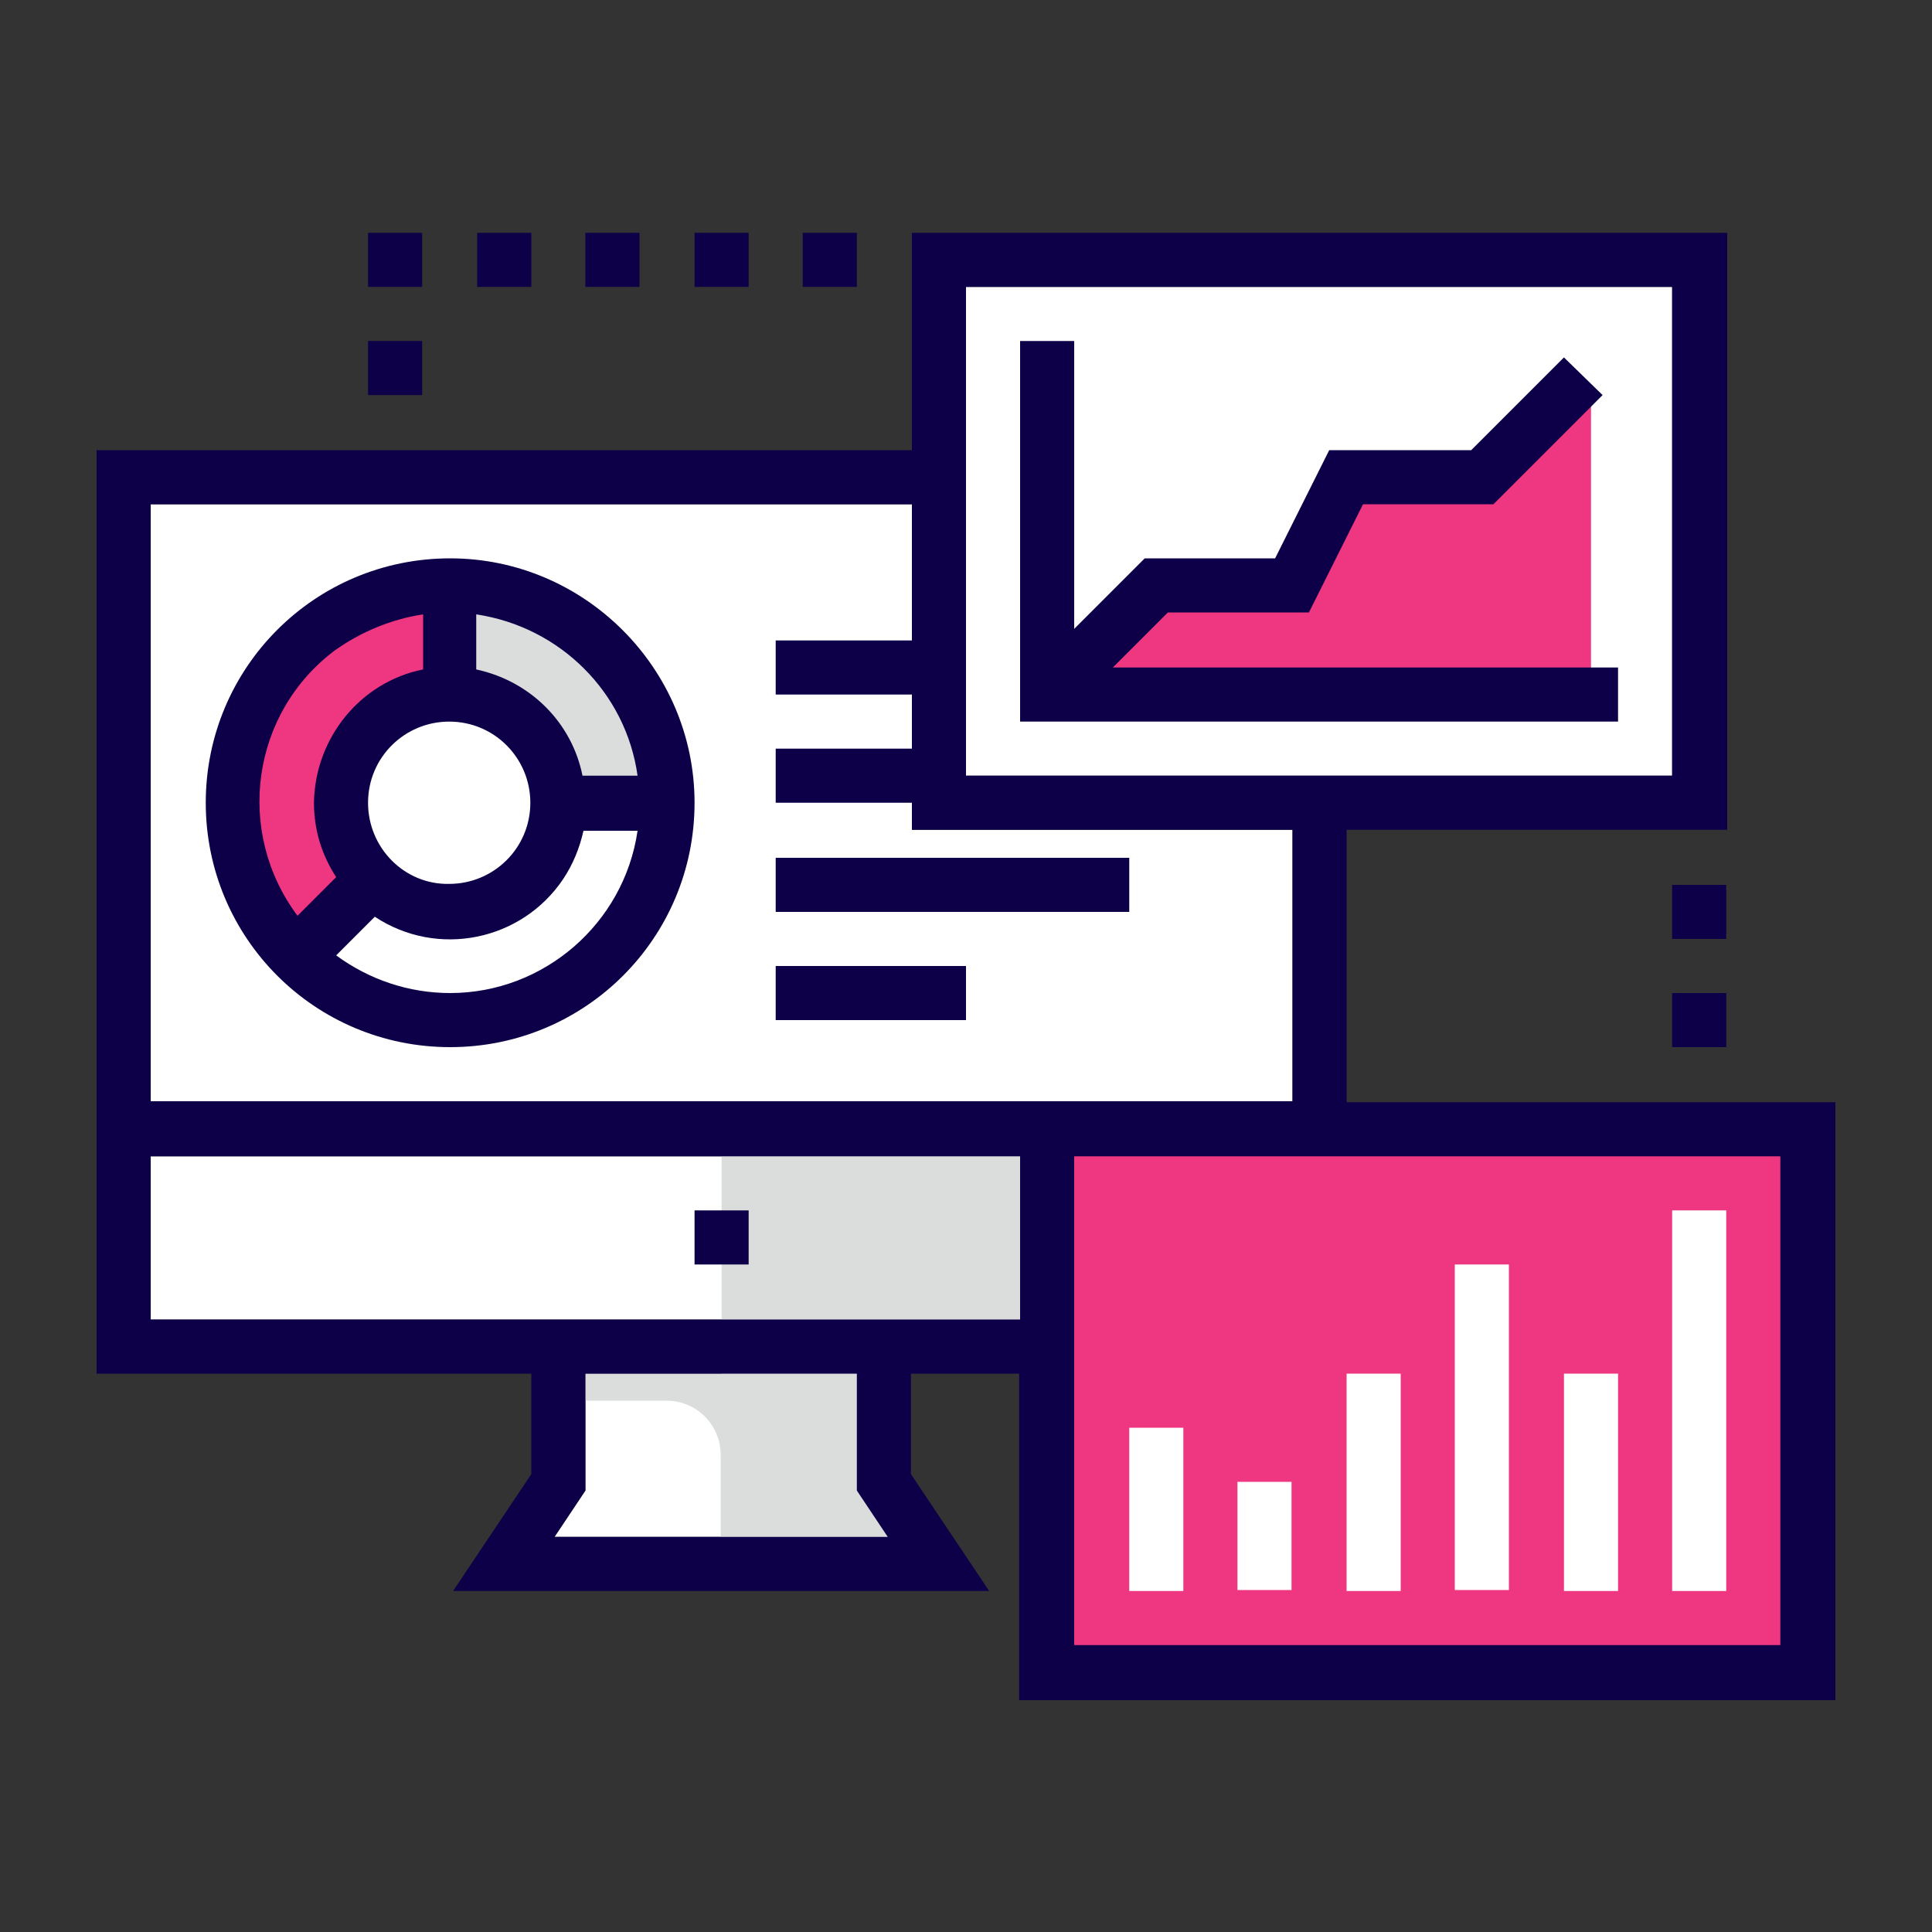 <?xml version="1.0" encoding="utf-8"?>
<!-- Generator: Adobe Illustrator 24.1.3, SVG Export Plug-In . SVG Version: 6.00 Build 0)  -->
<svg version="1.1" id="Layer_1" xmlns="http://www.w3.org/2000/svg" xmlns:xlink="http://www.w3.org/1999/xlink" x="0px" y="0px"
	 viewBox="0 0 200 200" style="enable-background:new 0 0 200 200;" xml:space="preserve">
<rect x="0" y="0" width="200" height="200" fill="#333333" stroke="none"/>
<style type="text/css">
	.st0{fill:#FFFFFF;}
	.st1{fill:#EE3780;}
	.st2{fill:#DBDDDD;}
	.st3{fill:#0E0048;}
</style>
<g>
	<polygon class="st0" points="15.6,52.2 94.4,52.2 94.4,85.9 133.8,85.9 133.8,114.1 105.6,114.1 15.6,114.1 	"/>
	<path class="st0" d="M69.1,83.1c0,12.4-10.1,22.5-22.5,22.5c-6,0-11.7-2.4-15.9-6.6l8-8c4.4,4.4,11.5,4.4,15.9,0
		c2.1-2.1,3.3-5,3.3-7.9H69.1z"/>
	<path class="st1" d="M46.6,60.6v11.2c-6.2,0-11.2,5.1-11.2,11.3c0,3,1.2,5.8,3.3,7.9l-8,8c-8.8-8.8-8.7-23.1,0.1-31.8
		C34.9,63,40.6,60.6,46.6,60.6"/>
	<path class="st2" d="M69.1,83.1H57.8c0-6.2-5-11.2-11.2-11.3c0,0,0,0,0,0V60.6C59,60.6,69.1,70.7,69.1,83.1
		C69.1,83.1,69.1,83.1,69.1,83.1"/>
	<rect x="100" y="29.7" class="st0" width="73.1" height="50.6"/>
	<polygon class="st0" points="91.9,159.1 57.4,159.1 60.6,154.3 60.6,142.2 88.7,142.2 88.7,154.3 	"/>
	<polygon class="st0" points="94.4,136.6 88.7,136.6 60.6,136.6 55,136.6 15.6,136.6 15.6,119.7 105.6,119.7 105.6,136.6 	"/>
	<rect x="111.2" y="119.7" class="st0" width="73.1" height="50.6"/>
	<rect x="74.7" y="119.7" class="st2" width="30.9" height="16.9"/>
	<path class="st2" d="M97.2,161.9l-5.6-8.4v-14.1H74.7v2.8H60.6v2.8h8.4c3.1,0,5.6,2.5,5.6,5.6v11.2L97.2,161.9z"/>
	<rect x="108.4" y="116.9" class="st1" width="78.7" height="56.2"/>
	<polygon class="st1" points="164.7,40.9 164.7,71.9 111.2,71.9 122.5,60.6 136.6,60.6 142.2,49.4 156.2,49.4 	"/>
	<rect x="49.4" y="24.1" class="st3" width="5.6" height="5.6"/>
	<rect x="60.6" y="24.1" class="st3" width="5.6" height="5.6"/>
	<rect x="71.9" y="24.1" class="st3" width="5.6" height="5.6"/>
	<rect x="83.1" y="24.1" class="st3" width="5.6" height="5.6"/>
	<rect x="173.1" y="91.6" class="st3" width="5.6" height="5.6"/>
	<rect x="173.1" y="102.8" class="st3" width="5.6" height="5.6"/>
	<rect x="38.1" y="24.1" class="st3" width="5.6" height="5.6"/>
	<rect x="38.1" y="35.3" class="st3" width="5.6" height="5.6"/>
	<rect x="71.9" y="125.3" class="st3" width="5.6" height="5.6"/>
	<path class="st3" d="M60.6,154.3v-12.1h28.1v12.1l3.2,4.8H57.4L60.6,154.3z M15.6,119.7h90v16.9h-90V119.7z M111.2,119.7h73.1v50.6
		h-73.1V119.7z M15.6,52.2h78.8v14.1H80.3v5.6h14.1v5.6H80.3v5.6h14.1v2.8h39.4v28.1H15.6V52.2z M100,29.7h73.1v50.6H100V29.7z
		 M94.4,24.1v22.5H10v95.6h45v10.4l-8.1,12.1h55.5l-8.1-12.1v-10.4h11.2v33.8H190v-61.9h-50.6V85.9h39.4V24.1H94.4z"/>
	<rect x="150.6" y="130.9" class="st0" width="5.6" height="33.7"/>
	<rect x="173.1" y="125.3" class="st0" width="5.6" height="39.4"/>
	<rect x="161.9" y="142.2" class="st0" width="5.6" height="22.5"/>
	<rect x="139.4" y="142.2" class="st0" width="5.6" height="22.5"/>
	<rect x="128.1" y="153.4" class="st0" width="5.6" height="11.2"/>
	<rect x="116.9" y="147.8" class="st0" width="5.6" height="16.9"/>
	<path class="st3" d="M46.6,102.8c-4.3,0-8.4-1.4-11.8-3.9l4-4c6.5,4.3,15.2,2.5,19.5-3.9c1-1.5,1.7-3.2,2.1-5H66
		C64.6,95.6,56.3,102.8,46.6,102.8 M43.8,63.6v5.7c-6.5,1.3-11.2,7.1-11.3,13.8c0,2.8,0.8,5.4,2.3,7.7l-4,4
		c-6.5-8.7-4.8-21,3.9-27.5C37.4,65.4,40.5,64.1,43.8,63.6 M38.1,83.1c0-4.7,3.8-8.4,8.4-8.4c4.7,0,8.4,3.8,8.4,8.4
		c0,4.7-3.8,8.4-8.4,8.4c0,0,0,0,0,0C41.9,91.6,38.1,87.8,38.1,83.1 M66,80.3h-5.7c-1.1-5.5-5.4-9.8-11-11v-5.7
		C58,64.9,64.8,71.7,66,80.3 M46.6,57.8c-14,0-25.3,11.3-25.3,25.3s11.3,25.3,25.3,25.3s25.3-11.3,25.3-25.3
		C71.9,69.2,60.5,57.8,46.6,57.8"/>
	<rect x="80.3" y="88.8" class="st3" width="36.6" height="5.6"/>
	<rect x="80.3" y="100" class="st3" width="19.7" height="5.6"/>
	<polygon class="st3" points="120.9,63.4 135.5,63.4 141.1,52.2 154.6,52.2 165.9,40.9 161.9,37 152.3,46.6 137.6,46.6 132,57.8 
		118.5,57.8 111.2,65.1 111.2,35.3 105.6,35.3 105.6,74.7 167.5,74.7 167.5,69.1 115.2,69.1 	"/>
</g>
</svg>
